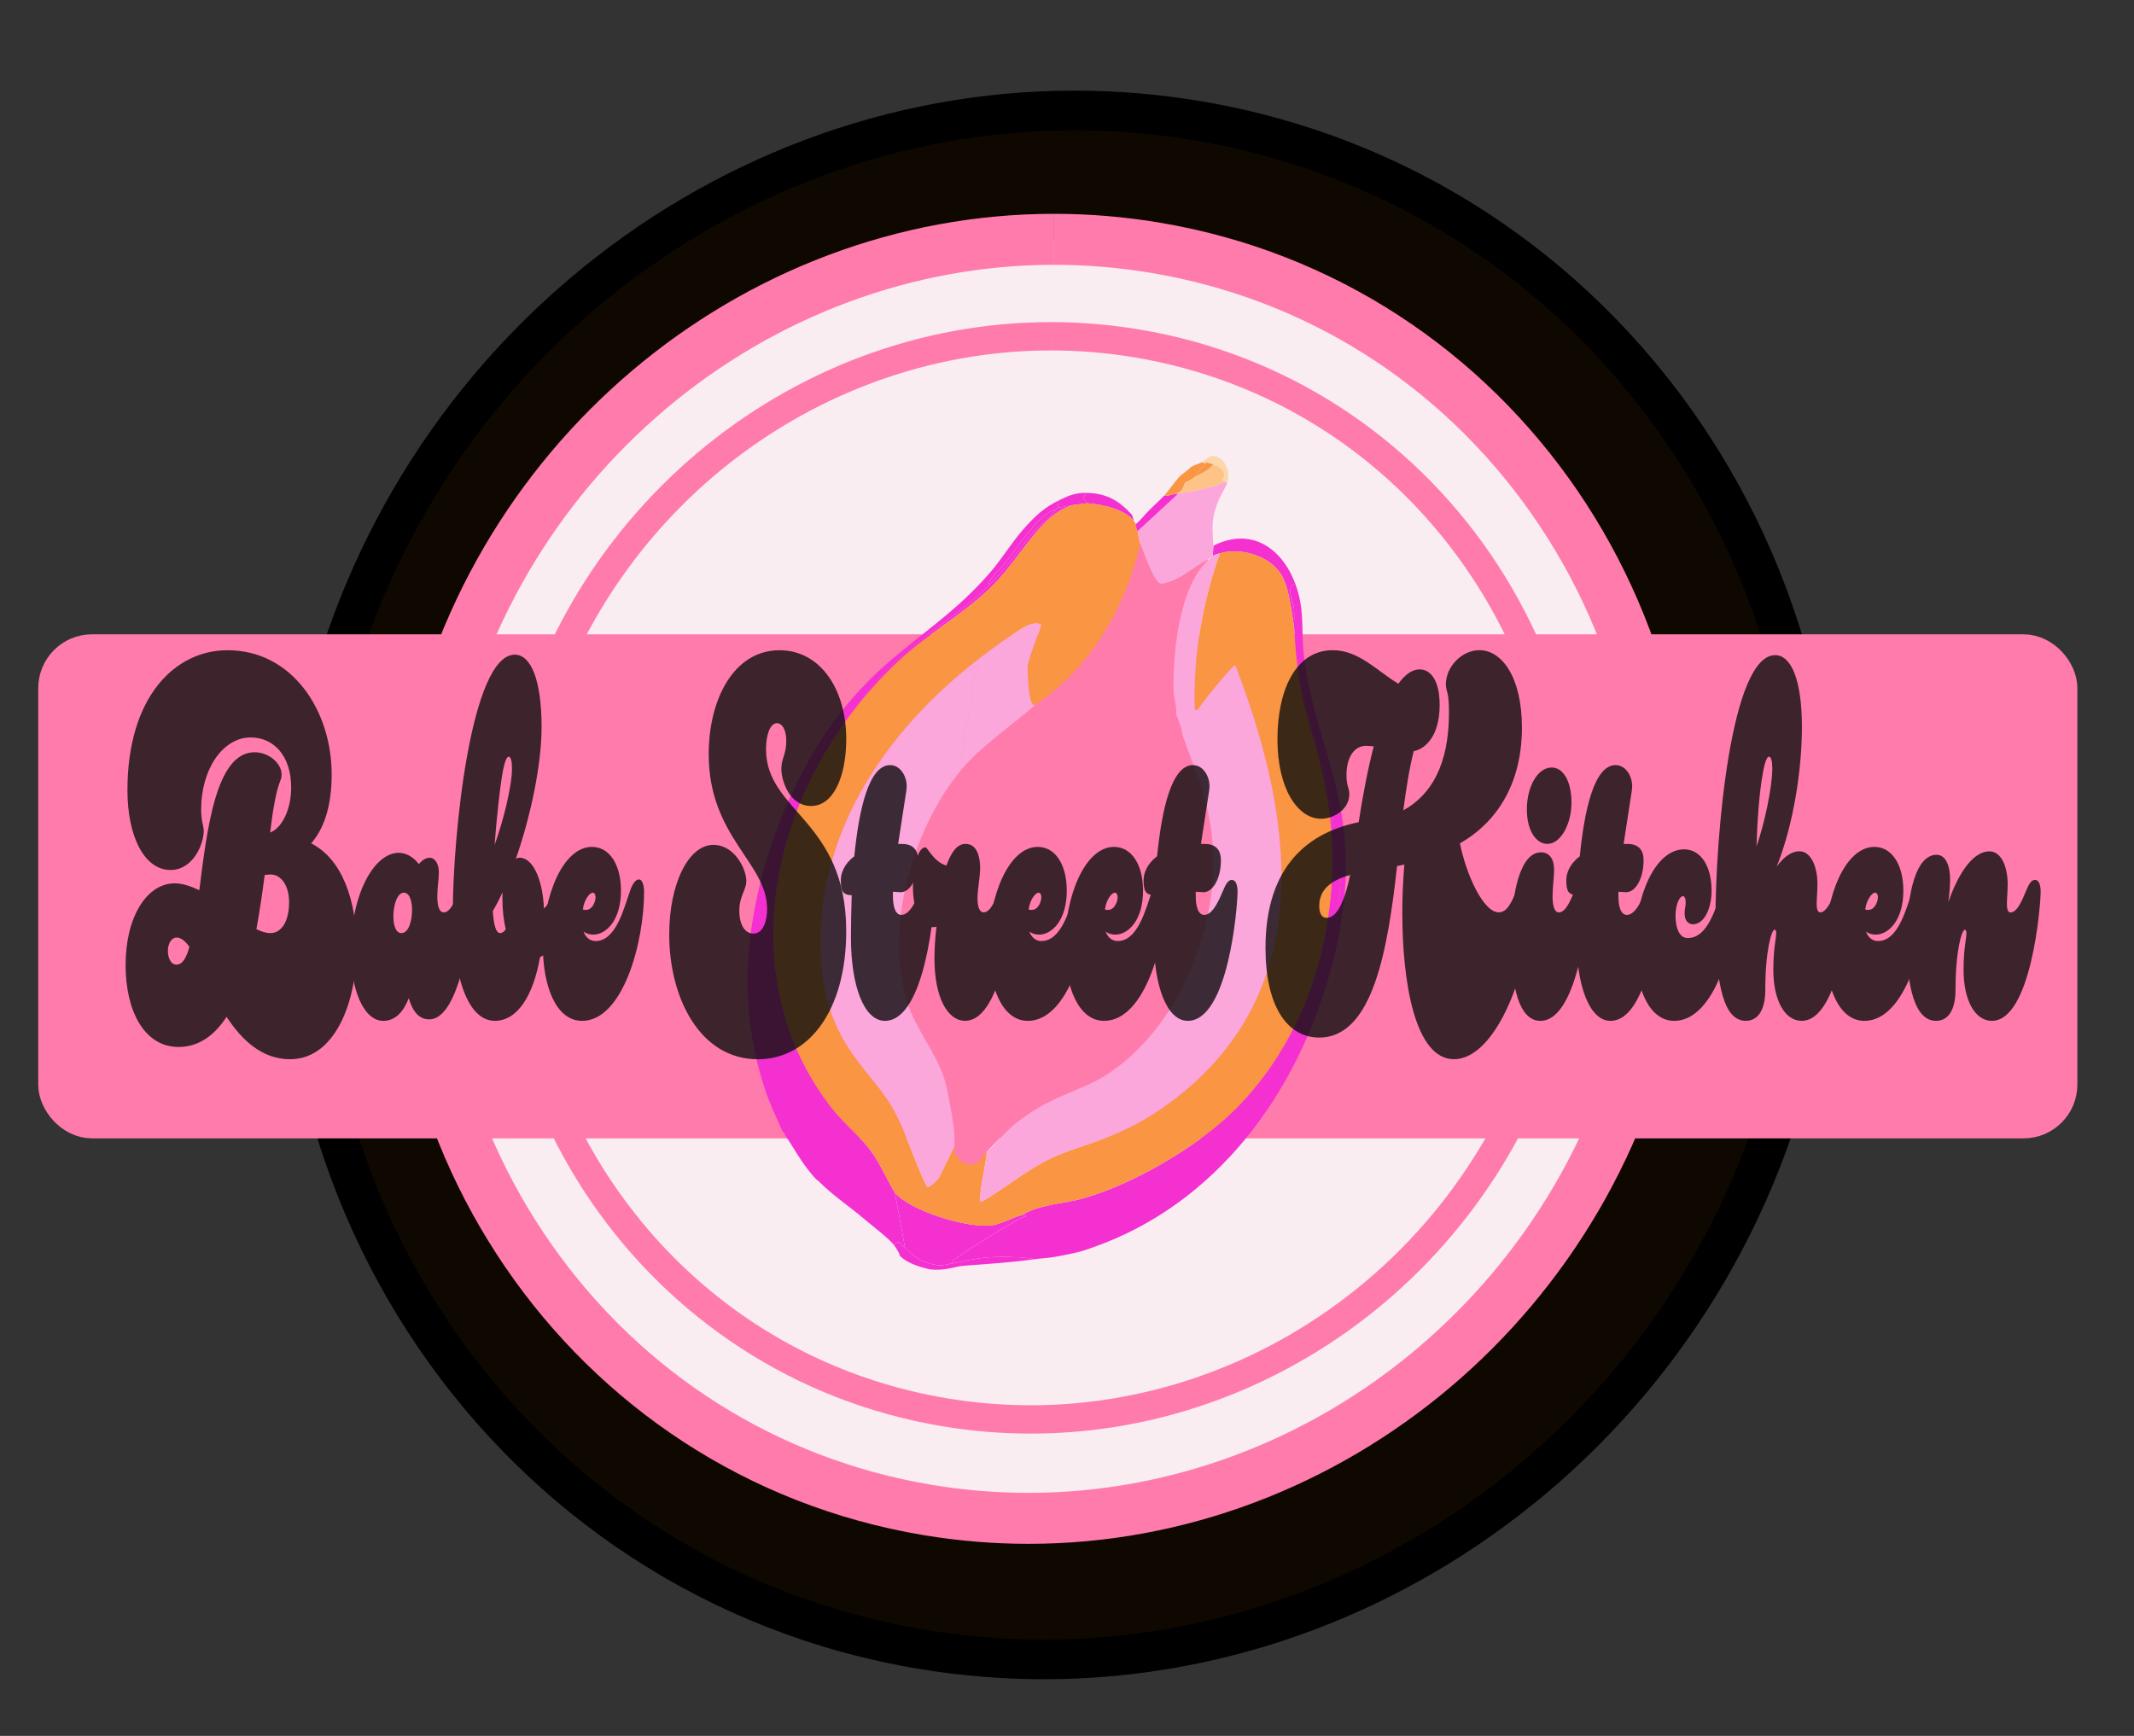 <?xml version="1.0" encoding="UTF-8"?>
<svg xmlns="http://www.w3.org/2000/svg" id="Layer_1" data-name="Layer 1" viewBox="0 0 753.5 613">
  <rect x="0" y="0" width="753.5" height="613" fill="#333333" stroke="none"/>
  <defs>
    <style>
      .cls-1 {
        fill: #f431d0;
      }

      .cls-1, .cls-2, .cls-3, .cls-4, .cls-5, .cls-6, .cls-7, .cls-8, .cls-9, .cls-10 {
        stroke-width: 0px;
      }

      .cls-2, .cls-11 {
        fill: #ff7bac;
      }

      .cls-11 {
        stroke: #ff7bac;
        stroke-miterlimit: 10;
        stroke-width: 14px;
      }

      .cls-3 {
        fill: #fec487;
      }

      .cls-4 {
        fill: #f9edf2;
      }

      .cls-5 {
        fill: #000;
      }

      .cls-6 {
        fill: #f99543;
      }

      .cls-12 {
        opacity: .8;
      }

      .cls-7 {
        fill: #fca7db;
      }

      .cls-8 {
        fill: #fbd7ab;
      }

      .cls-9 {
        fill: #0f0801;
      }

      .cls-10 {
        fill: #0c0c0c;
      }
    </style>
  </defs>
  <g>
    <path class="cls-9" d="M368.61,586c-14.42,0-28.98-1.21-43.27-3.6-68.84-11.51-129.04-49.51-169.52-107-20.45-29.05-34.8-61.47-42.65-96.38-8.13-36.16-8.86-73.31-2.18-110.42,11.6-64.48,45.35-123.14,95.02-165.16,49.1-41.55,110.67-64.43,173.37-64.43,14.42,0,28.98,1.21,43.27,3.6,68.84,11.52,129.04,49.52,169.52,107,20.45,29.05,34.8,61.47,42.65,96.38,8.13,36.16,8.86,73.31,2.18,110.42-11.6,64.48-45.35,123.14-95.02,165.16-49.1,41.55-110.67,64.43-173.37,64.43Z"></path>
    <path class="cls-5" d="M379.4,32v14c14.02,0,28.19,1.18,42.1,3.51,66.98,11.2,125.56,48.18,164.95,104.13,19.92,28.29,33.9,59.88,41.54,93.89,7.92,35.24,8.63,71.46,2.12,107.65-5.76,32.02-16.93,62.38-33.19,90.24-15.71,26.9-35.71,50.73-59.46,70.82-47.84,40.48-107.8,62.77-168.85,62.77-14.03,0-28.2-1.18-42.12-3.51-66.98-11.2-125.56-48.18-164.95-104.13-19.92-28.29-33.9-59.88-41.54-93.89-7.92-35.24-8.63-71.46-2.12-107.65,5.76-32.02,16.93-62.38,33.19-90.23,15.71-26.9,35.71-50.73,59.46-70.82,47.84-40.48,107.8-62.77,168.85-62.77l.02-14M379.39,32c-132.09,0-250.52,97.77-275.28,235.35-27.51,152.87,71.02,297.01,220.08,321.95,14.91,2.49,29.75,3.7,44.43,3.7,132.09,0,250.52-97.77,275.28-235.35,27.51-152.87-71.02-297.01-220.08-321.95-14.91-2.49-29.75-3.7-44.43-3.7h0Z"></path>
  </g>
  <g>
    <path class="cls-4" d="M363.18,536.19c-11.9,0-23.91-1-35.71-2.98-56.8-9.5-106.47-40.86-139.87-88.29-34.79-49.41-47.93-110.06-37.01-170.77,9.59-53.27,37.46-101.72,78.49-136.44,40.54-34.3,91.37-53.2,143.12-53.2,11.9,0,23.91,1,35.71,2.97,56.8,9.5,106.47,40.86,139.87,88.29,34.79,49.41,47.93,110.06,37.01,170.77-9.59,53.27-37.46,101.72-78.49,136.44-40.54,34.3-91.37,53.2-143.12,53.2Z"></path>
    <path class="cls-2" d="M372.21,75.51v18c11.39,0,22.9.96,34.21,2.85,54.41,9.1,101.99,39.15,134,84.6,16.2,23.01,27.57,48.7,33.78,76.37,6.45,28.68,7.03,58.17,1.72,87.63-4.69,26.08-13.79,50.81-27.03,73.49-12.79,21.91-29.08,41.31-48.41,57.67-38.92,32.93-87.68,51.07-137.3,51.07-11.4,0-22.92-.96-34.23-2.85-54.41-9.1-101.99-39.15-134-84.6-16.2-23.01-27.57-48.7-33.78-76.37-6.45-28.68-7.03-58.17-1.72-87.63,4.69-26.08,13.79-50.81,27.03-73.49,12.79-21.9,29.08-41.31,48.41-57.67,38.92-32.93,87.68-51.07,137.3-51.07v-18M372.2,75.51c-110.59,0-209.74,81.86-230.47,197.04-23.03,127.99,59.46,248.66,184.25,269.54,12.48,2.09,24.9,3.1,37.2,3.1,110.59,0,209.74-81.86,230.47-197.04,23.03-127.99-59.46-248.66-184.25-269.54-12.48-2.09-24.9-3.1-37.2-3.1h0Z"></path>
  </g>
  <rect class="cls-11" x="20.5" y="231" width="706" height="164" rx="12" ry="12"></rect>
  <path class="cls-2" d="M371.04,113.75v10h0c9.87,0,19.85.83,29.66,2.47,47.14,7.89,88.33,33.87,116,73.16,13.91,19.76,23.67,41.8,29.01,65.52,5.53,24.57,6.04,49.82,1.5,75.04-7.9,43.91-30.94,83.86-64.87,112.47-33.52,28.27-75.56,43.84-118.37,43.84-9.89,0-19.87-.83-29.68-2.47-47.14-7.89-88.33-33.87-116-73.16-13.91-19.76-23.67-41.8-29.01-65.52-5.53-24.57-6.04-49.82-1.5-75.04,7.9-43.91,30.94-83.85,64.87-112.47,33.52-28.27,75.56-43.84,118.37-43.84l.02-10M371.03,113.75c-92.71,0-175.77,68.34-193.08,164.54-19.25,106.95,50.01,207.84,154.7,225.36,10.52,1.76,20.97,2.61,31.33,2.61,92.71,0,175.77-68.34,193.08-164.54,19.25-106.95-50.01-207.84-154.7-225.36-10.52-1.76-20.97-2.61-31.33-2.61h0Z"></path>
  <g>
    <path class="cls-2" d="M427.67,193.99s-2.15,6.5-4.52,15.01c-4.44,15.91-9.68,38.85-3.2,39.57,9.94,1.11-39.09-4.95-39.09-4.95,0,0,5.66-32.23,6.8-46.22l-2.91-15.07,21.34,11.52,20.38-9.07"></path>
    <g>
      <path class="cls-1" d="M378.85,178.36c-11.59,3.27-17.83,17.96-28.49,28.58-9.73,9.7-22.92,16.92-33.23,26.64-46.84,44.17-59.25,112.77-22.91,158.36,4,5.01,9.22,9.1,13.09,14.2,3.57,4.71,7.37,13.39,8.66,14.97q1.8,9.81,3.6,19.62c-2.23-1.75-1.87-3.05-3.95-1.11-1.86-2.38-7.61-6.7-10.24-8.95-5.36-4.59-11.23-8.42-16.24-13.47-.55-.56-.82-.61-.86-.65-5.31-5.56-8.5-12.26-11.13-15.67-.05-.07.17-.52-.93-1.47-1.56-3.73-3.34-7.25-4.8-11.06-3.98-10.38-6.64-23.21-7.3-34.81-1.65-29.05,7.82-62.34,23.48-88.44,2.15-.96.33.31,1.02.69.76.42,3.67-7.05,11.8-16.09.19-.21.47.98,1.22.14,4.13-4.61,7.56-9.71,14.36-16.18,10.55-10.02,23.09-16.9,33.43-27.2,8.14-8.11,9.69-11.8,15.08-18.2,2.2-2.61,6.87-6.11,8.36-8.36.23-.34.46-.35.59-.64,1.84-.16,3.52-.67,5.38-.91Z"></path>
      <path class="cls-1" d="M373.46,179.28c-.13.3-.36.3-.59.64-5.71,1.03-13.59,13.4-17.77,18.66-1.94,2.44-7.23,7.11-5.67,7.91-10.33,10.3-22.87,17.17-33.43,27.2-6.81,6.47-10.24,11.57-14.36,16.18-.75.84-1.02-.35-1.22-.14-8.13,9.05-11.04,16.51-11.8,16.09-.7-.39,1.13-1.66-1.02-.69,20.56-34.27,41.92-39.43,62.46-63.51,4-4.7,7.24-10.17,11.35-14.8,4.08-4.6,7.24-7.59,12.62-10.2-.43.62-.49,2.47-.58,2.67Z"></path>
      <path class="cls-1" d="M399.7,181.81c.27.67.49,1.49.67,2.21-2.95-4.06-11.61-6.08-16.6-6.29-.33-1.44-2.3-1.21-.15-3.68,7.08.15,11.51,2.67,16.08,7.76Z"></path>
      <path class="cls-1" d="M383.62,174.05c-2.15,2.48-.17,2.24.15,3.68-.24-.01-4.06.52-4.93.64-1.86.25-3.54.75-5.38.91.08-.19.15-2.04.58-2.67,3.5-1.7,5.8-2.64,9.58-2.56Z"></path>
      <path class="cls-1" d="M470.03,341.93c-12.03,44.76-40.91,83.16-83.36,98.28-1.28.46-3.33,1.21-4.53,1.56-2.43.71-7.18,1.65-9.78,2.1-2.37.41-4.78.48-7.16.82-3.19-.85-11.8-.95-15.48-.72-6.39.4-9.71,1.62-13.62,2.23.15-.3.18-.74.32-.92.96-1.24,22.5-14.95,25.8-15.79.27-.59-1.11-.37-1.71-.28,6.89-4.08,14.55-3.97,21.82-5.99,17.36-4.84,41.03-18.38,54.53-32.18,29.78-30.45,38.6-75.76,30.95-113.83-4.76-23.69-9.27-25.41-10.97-56.27.53,3.48.42,8.02.92,11.79.22,1.67,1.81,9.48,2.26,10.55.02.06.88-.43,1.09.51.32,1.45-.98,1.64-.98,1.75.14,2.87,5.88,21.18,7.15,26.48.01.05.72-.65.89.05.1.41-.81.6-.72,1.01.6,2.61,2.25,8.69,2.49,10.41.87,6.17-.48,19.97,3.73,19.25.39.97-1.22,19.68-1.65,22.18-1.26,7.34-7.47,25.03-2,17.03Z"></path>
      <path class="cls-1" d="M457.35,206.11c3.47,9.28,1.99,15.92,3.04,25.32,3.99,35.7,24.18,56.42,9.64,110.49-5.47,8,.75-9.69,2-17.03.43-2.5,2.04-21.22,1.65-22.18-4.21.72-2.86-13.08-3.73-19.25-.24-1.71-1.89-7.8-2.49-10.41-.09-.41.82-.6.72-1.01-.17-.69-.88,0-.89-.05-1.27-5.3-7.01-23.61-7.15-26.48,0-.11,1.3-.29.98-1.75-.21-.93-1.06-.45-1.09-.51-.45-1.07-2.04-8.88-2.26-10.55-.5-3.77-.4-8.3-.92-11.79-.02-.31.28-2.96.03-6.26-.19-2.44-3.25-7.35.48-8.56Z"></path>
      <path class="cls-1" d="M457.35,206.11c-3.73,1.21-.66,6.12-.48,8.56.25,3.3-.05,5.95-.03,6.26-.81-5.35-1.85-14.05-4.61-18.28-4.13-6.33-13.9-9.41-21.5-7.26-.77.22-1.8.44-2.49.92-.02-1.16.21-2.45.18-3.59,13.41-6.79,24.25.88,28.93,13.4Z"></path>
      <path class="cls-1" d="M336.1,446.2c-2.68.42-4.34,1.55-10.36-.89-2.47-1-4.15-2.98-6.17-4.57q-1.8-9.81-3.6-19.62c5.32,6.5,25.63,12.65,34.08,11.61,3.72-.46,8.33-3.21,10.46-3.53.6-.09,1.98-.32,1.71.28-3.3.84-24.84,14.56-25.8,15.79-.14.18-.17.62-.32.92Z"></path>
      <path class="cls-6" d="M400.37,184.02c.22.31.56.68.73,1.01.06.11-.5-.21.54,2.58.29.78.61,3.31,1.01,4.33-5.3,22.54-17.29,43.47-36.48,56.47-3.2,4.07-3.41-12.43-3.3-13.26.52-3.65,5.08-14.18,4.61-14.68-3.45-1.16-6.91,1.77-10.2,3.8-4.32,2.67-12.99,9.3-17.14,12.77-29.09,24.34-50.21,56.74-50.45,95.2-.21,34.56,16.23,43.68,24.95,58.18,5.25,8.73,7.99,19.55,12.72,28.65,1.01.42,3.7-2.56,4.28-3.45.33-.5,5.07-10.29,5.26-10.85,4.11,5.04,2.65,2.47,5.82-5.24,4.01.98-4.49,8.13-.29,11.65.9-.34,1.47-1.29,2.26-1.79.99-.63,3.05-1.94,3.8-2.57-.05,2.42-3.5,17.25-2.03,17.63,8.44-4.83,16.26-11.54,25.01-15.61,11.36-5.28,23.96-6.39,41.78-19.59,54.71-40.51,41.85-105.13,22.93-154.31-.86-.3-12.17,13.61-13.35,15.86l-.99-.28c-.58-18.32,2.47-37.19,8.88-55.13,7.6-2.15,17.37.94,21.5,7.26,2.76,4.23,3.8,12.93,4.61,18.28,1.71,30.86,6.21,32.58,10.97,56.27,7.65,38.08-1.17,83.39-30.95,113.83-13.49,13.79-37.17,27.34-54.53,32.18-7.26,2.03-14.92,1.92-21.82,5.99-2.13.31-6.74,3.07-10.46,3.53-8.45,1.04-28.76-5.11-34.08-11.61-1.29-1.58-5.09-10.27-8.66-14.97-3.87-5.1-9.1-9.19-13.09-14.2-36.34-45.59-23.94-114.19,22.91-158.36,10.31-9.72,23.5-16.94,33.23-26.64,10.66-10.63,16.9-25.31,28.49-28.58.86-.11,4.68-.65,4.93-.64,4.99.21,13.64,2.23,16.6,6.29Z"></path>
      <path class="cls-1" d="M349.72,443.97c-6.39.4-9.71,1.62-13.62,2.23-2.68.42-4.34,1.55-10.36-.89-2.47-1-4.15-2.98-6.17-4.57-2.23-1.75-1.87-3.05-3.95-1.11.43.55,1.87,2.69,2.06,3.67.07.11.14.23.2.35,2.57,2.4,6.56,3.72,10.29,4.56,5.43.74,8.54-.94,12.17-1.22,8.28-.64,16.56-1.14,24.86-2.31-3.19-.85-11.8-.95-15.48-.72Z"></path>
      <path class="cls-1" d="M372.88,179.92c-1.5,2.26-6.17,5.75-8.36,8.36-5.39,6.4-6.94,10.09-15.08,18.2-1.56-.8,3.73-5.47,5.67-7.91,4.18-5.26,12.06-17.63,17.77-18.66Z"></path>
      <path class="cls-7" d="M348.49,406.82c2.16-1.85,5.99-6.59,8.49-8.73,12.86-11.01,23.74-12.33,32.92-18.04,25.7-15.97,40-51.27,38.41-79.99-.93-16.78-5.69-26-10.75-40.43-.04-.12-.08-1.18-.54-2.58-.55-1.68-1.04-3.45-1.87-4.97.05-.11.09-.25.13-.37.37-1.19-.86-5.9-.9-7.73-.29-12.98,1.85-38.19,13.27-47.02.03-.03-.06-.19.59-.64.69-.48,1.72-.7,2.49-.92-6.41,17.95-9.46,36.81-8.88,55.13l.99.28c1.17-2.25,12.49-16.16,13.35-15.86,18.91,49.18,31.78,113.8-22.93,154.31-17.83,13.2-30.43,14.31-41.78,19.59-8.76,4.07-16.58,10.78-25.01,15.61-1.47-.38,1.99-15.2,2.03-17.63Z"></path>
      <g>
        <path class="cls-7" d="M433.28,170.63c-.04.12-.09.25-.13.37-.53,1.49-3.25,5.11-4.54,10.86-.85,3.81-.3,7.19-.2,10.86.03,1.14-.2,2.43-.18,3.59-.65.45-.55.62-.59.64-5.94,2.78-11.24,8.53-17.69,9.18l-.33-.09c-2.22-.76-5.85-11.21-6.98-14.1-.4-1.01-.72-3.55-1.01-4.33q7.22-6.66,14.45-13.33c5.59-.98,11.25-1.77,16.67-4.21.19.19.29.43.53.55Z"></path>
        <path class="cls-1" d="M401.64,187.61c-1.04-2.79-.48-2.47-.54-2.58,1.48-1.21,2.67-2.75,3.98-4.14,1.95-2.06,4.17-3.94,6.08-5.97,1.22.41,2.6-.35,3.81-.55.06,0,.41.03,1.12-.09q-7.22,6.66-14.45,13.33Z"></path>
        <g>
          <path class="cls-6" d="M421.25,168.86c-2.15,1.54-2.57,1.36-2.69,1.47-.53.49-.68,3.59-3.59,4.04-1.21.2-2.59.96-3.81.55,1.19-1.27,3.25-4.31,5.15-6.44.98-1.09,3.33-2.46,4.12-3.49,1.25-.8,2.84-1.18,3.87-1.74.99.5,1.53.06,1.77.1q-2.42,2.76-4.83,5.52Z"></path>
          <path class="cls-8" d="M433.28,170.63c-.24-.12-.34-.36-.53-.55-.82-.81-1.49.41-1.38-.19.13-.69,3.22-3.61-2.99-5.9-.66-.24-1.61-.54-2.3-.65-.24-.04-.78.41-1.77-.1.7-.38,2.93-2.22,3.5-2.25,3.83-.21,7.12,4.71,5.48,9.63Z"></path>
          <path class="cls-3" d="M432.75,170.08c-5.42,2.44-11.08,3.22-16.67,4.21-.71.12-1.06.08-1.12.09,2.91-.46,3.06-3.55,3.59-4.04.12-.11.53.07,2.69-1.47,2.31-1.66,5.25-2.32,7.14-4.87,6.21,2.28,3.12,5.21,2.99,5.9-.11.59.56-.62,1.38.19Z"></path>
          <path class="cls-6" d="M428.38,163.99c-1.88,2.55-4.83,3.21-7.14,4.87q2.42-2.76,4.83-5.52c.69.11,1.64.4,2.3.65Z"></path>
        </g>
      </g>
      <g>
        <path class="cls-7" d="M339.56,271.65c-18.35,21.97-27.75,58.92-18.64,83.93,3.34,9.17,9.7,16.41,12.64,25.8,1.15,3.68,4.34,20.42,3.36,23.39-.19.57-4.93,10.35-5.26,10.85-.58.88-3.27,3.86-4.28,3.45-4.73-9.1-7.47-19.92-12.72-28.65-8.72-14.5-25.16-23.62-24.95-58.18.24-38.46,21.36-70.87,50.45-95.2,1.14.76,5.29-2.85,5.58-1.46-3.05,3.83-2.37,10.05-3.33,15.65-.25,1.49-1.68,7.17-2.32,8.65.66,6.56-2.21,10.92-.52,11.78Z"></path>
        <path class="cls-7" d="M366.17,248.4c-7.88,7-19.92,15.23-26.61,23.25-1.68-.86,1.18-5.22.52-11.78.64-1.48,2.06-7.16,2.32-8.65.95-5.6.27-11.82,3.33-15.65-.29-1.38-4.43,2.22-5.58,1.46,4.15-3.47,12.82-10.09,17.14-12.77,3.29-2.04,6.75-4.96,10.2-3.8.46.5-4.1,11.03-4.61,14.68-.12.83.09,17.33,3.3,13.26Z"></path>
      </g>
    </g>
    <path class="cls-2" d="M345.88,410.23c-1.62.66-2.73,1.87-5.94.27-1.32-.66-2.05-2.28-3.03-3.52q.18-8.75.35-17.5c2.29,5.37,13.38,8.85,18.45,7.02,2.23-.81,5.27-3.8,6.55-4.31.36-.14,1.2-.49.96.08-2.03,1.11-16.33,15.86-17.05,17.09-.1.18-.18.58-.3.87Z"></path>
  </g>
  <g class="cls-12">
    <path class="cls-10" d="M79.99,359.1c-4.21,6.44-9.71,10.62-16.95,10.62-12.19,0-18.69-12.88-18.69-28.89,0-17.23,7.6-28.89,17.32-28.89,2.84,0,5.77,1.04,8.7,2.44,2.75-21.58,5.86-48.73,19.52-48.73,4.95,0,9.53,3.83,9.53,7.83,0,2.61-1.1,1.91-2.66,10.96-.55,2.78-.92,6.09-1.37,9.57,4.4-1.74,7.42-8.53,7.42-15.84,0-11.83-6.6-17.75-14.29-17.75-9.9,0-17.5,11.31-17.5,25.41,0,4.18.92,5.92.92,7.48,0,5.05-3.94,13.92-11.73,13.92-9.16,0-15.21-11.66-15.21-28.19,0-32.72,16.58-49.42,35.37-49.42,22.72,0,36.74,21.23,36.74,43.85,0,11.49-2.84,19.32-7.24,24.36,11,5.57,16.04,20.19,16.04,36.89,0,19.49-7.79,39.33-23.46,39.33-9.9,0-16.95-6.61-22.45-14.97ZM66.89,334.39c-1.47-2.09-3.02-3.31-4.49-3.31-1.92,0-3.12,2.26-3.12,4.7,0,2.26.92,4.87,3.02,4.87s3.48-2.26,4.58-6.27ZM93.46,308.98c-.82,6.26-1.74,12.7-2.93,19.14,1.74.87,3.39,1.39,4.95,1.39,3.94,0,6.6-4.18,6.6-10.96,0-5.74-2.75-9.75-6.6-9.75-.64,0-1.37.17-2.02.17Z"></path>
    <path class="cls-10" d="M156.68,322.21c2.11,0,3.85-3.48,5.5-7.66.82-2.09,1.74-3.83,3.12-3.83s2.02,1.74,2.02,4.18c0,5.22-3.67,45.07-15.76,45.07-3.39,0-5.77-2.44-7.24-7.48-2.2,5.74-5.41,8.01-8.98,8.01-7.33,0-11.45-12.01-11.45-24.19,0-21.23,8.52-35.15,16.86-35.15,2.75,0,5.31,1.57,7.15,4,1.1-1.39,2.57-2.26,3.76-2.26,1.92,0,3.3,2.09,3.3,5.22,0,2.26-.55,5.22-.55,8.35,0,3.65.73,5.74,2.29,5.74ZM145.5,321.16c0-1.57-.37-5.92-2.93-5.92-2.29,0-3.67,4.35-3.67,8.35,0,3.13.82,5.92,2.84,5.92,2.47,0,3.76-4,3.76-8.35Z"></path>
    <path class="cls-10" d="M182.15,303.24c.46-.17.82-.35,1.28-.35,5.31,0,8.34,9.22,8.61,17.92,3.39-2.61,3.48-10.27,6.51-10.27.92,0,1.74,1.74,1.74,4.35,0,10.96-3.94,20.36-9.62,23.15-2.38,13.57-7.97,22.45-15.94,22.45-9.16,0-14.84-14.27-14.84-38.63,0-26.45,6.32-90.67,21.9-90.67,5.59,0,9.44,8.7,9.44,25.58,0,13.23-3.85,31.5-9.07,46.46ZM174,321.68c.37,5.57,1.28,7.83,2.57,7.83.82,0,1.47-.52,2.02-1.39-.82-3.31-1.19-7.13-1.19-10.79,0-.7,0-1.57.09-2.26-1.19,2.44-2.29,4.7-3.48,6.61ZM174.64,298.36c2.84-7.66,6.14-20.54,6.14-26.97,0-2.44-.37-4.18-1.19-4.18-.64,0-1.47,1.74-2.2,6.09-.92,5.22-2.02,15.49-2.75,25.06Z"></path>
    <path class="cls-10" d="M222.47,314.55c.92-2.61,2.02-4,3.21-4,.92,0,1.74,1.74,1.74,4.35,0,18.1-7.51,45.6-21.9,45.6-9.16,0-13.84-12.18-13.84-26.45,0-17.75,7.15-34.98,17.32-34.98,6.23,0,10.26,6.27,10.26,15.49,0,10.27-5.13,15.49-9.8,15.49-1.19,0-2.38-.35-3.39-1.04.82,2.26,2.47,3.31,4.21,3.31,7.15,0,9.9-11.14,12.19-17.75ZM205.79,321.16c.37.17.73.17,1.1.17,2.2,0,3.39-2.78,3.39-4.52,0-.87-.37-1.57-1.01-1.57-.92,0-2.93,2.09-3.48,5.92Z"></path>
    <path class="cls-10" d="M267.55,374.06c-20.34,0-31.25-21.58-31.25-44.03,0-18.1,6.87-31.67,15.58-31.67,7.51,0,11.64,8.53,11.64,12.7,0,3.31-2.47,5.22-2.47,10.62,0,5.05,2.11,8.01,4.95,8.01,3.67,0,4.86-4.87,4.86-8.7,0-16.36-20.62-25.41-20.62-54.64,0-19.32,8.8-36.72,25.01-36.72,14.48,0,23.55,13.92,23.55,31.32,0,13.23-4.49,23.67-12.37,23.67s-10.54-9.22-10.54-13.05,1.74-5.05,1.74-9.92c0-4-1.47-6.26-3.3-6.26-2.38,0-3.85,4-3.85,9.22,0,22.1,28.31,25.06,28.31,64.22,0,28.37-13.47,45.25-31.25,45.25Z"></path>
    <path class="cls-10" d="M318.31,323.08c3.12,0,5.41-5.74,6.6-8.53.92-2.09,1.74-3.83,3.12-3.83s2.02,1.74,2.02,4.18c0,5.22-3.21,45.6-17.59,45.6-7.33,0-12-12.18-12-29.41,0-4.18.09-9.4.27-14.97-3.39,0-3.85-1.91-3.85-5.39,0-2.44,1.28-5.74,4.76-8.35,1.65-16.53,5.13-32.19,12.65-32.19,3.57,0,5.86,3.83,5.86,7.48,0,.87-.27,2.61-.64,4.87l-2.38,15.49h1.37c4.31,0,5.68,2.61,5.68,5.74,0,6.61-2.93,11.31-6.14,11.31-.82,0-1.74-.17-2.75-.17v1.57c0,3.65.82,6.61,3.02,6.61Z"></path>
    <path class="cls-10" d="M330.67,327.25c-.64.17-1.28.17-1.92.17-3.48,0-6.41-5.74-6.41-14.44,0-6.96,1.83-13.75,4.4-13.75.82,0,2.84,5.05,7.42,6.44,1.56-4.18,3.48-7.66,6.78-7.66,4.31,0,5.13,5.22,5.13,8.35,0,3.83-.92,7.48-.92,10.96,0,2.78.64,4.87,2.2,4.87,2.47,0,4.31-4.87,5.5-7.66.92-2.09,1.74-3.83,3.12-3.83s2.02,1.74,2.02,4.18c0,5.22-3.39,45.6-17.23,45.6-6.23,0-10.81-8.35-10.81-21.93,0-3.65.27-7.83.73-11.31Z"></path>
    <path class="cls-10" d="M379.88,314.55c.92-2.61,2.02-4,3.21-4,.92,0,1.74,1.74,1.74,4.35,0,18.1-7.51,45.6-21.9,45.6-9.16,0-13.84-12.18-13.84-26.45,0-17.75,7.15-34.98,17.32-34.98,6.23,0,10.26,6.27,10.26,15.49,0,10.27-5.13,15.49-9.8,15.49-1.19,0-2.38-.35-3.39-1.04.82,2.26,2.47,3.31,4.21,3.31,7.15,0,9.9-11.14,12.19-17.75ZM363.2,321.16c.37.17.73.17,1.1.17,2.2,0,3.39-2.78,3.39-4.52,0-.87-.37-1.57-1.01-1.57-.92,0-2.93,2.09-3.48,5.92Z"></path>
    <path class="cls-10" d="M406.81,314.55c.92-2.61,2.02-4,3.21-4,.92,0,1.74,1.74,1.74,4.35,0,18.1-7.51,45.6-21.9,45.6-9.16,0-13.84-12.18-13.84-26.45,0-17.75,7.15-34.98,17.32-34.98,6.23,0,10.26,6.27,10.26,15.49,0,10.27-5.13,15.49-9.8,15.49-1.19,0-2.38-.35-3.39-1.04.82,2.26,2.47,3.31,4.21,3.31,7.15,0,9.9-11.14,12.19-17.75ZM390.14,321.16c.37.17.73.17,1.1.17,2.2,0,3.39-2.78,3.39-4.52,0-.87-.37-1.57-1.01-1.57-.92,0-2.93,2.09-3.48,5.92Z"></path>
    <path class="cls-10" d="M425.23,323.08c3.12,0,5.41-5.74,6.6-8.53.92-2.09,1.74-3.83,3.12-3.83s2.02,1.74,2.02,4.18c0,5.22-3.21,45.6-17.59,45.6-7.33,0-12-12.18-12-29.41,0-4.18.09-9.4.27-14.97-3.39,0-3.85-1.91-3.85-5.39,0-2.44,1.28-5.74,4.76-8.35,1.65-16.53,5.13-32.19,12.65-32.19,3.57,0,5.86,3.83,5.86,7.48,0,.87-.27,2.61-.64,4.87l-2.38,15.49h1.37c4.31,0,5.68,2.61,5.68,5.74,0,6.61-2.93,11.31-6.14,11.31-.82,0-1.74-.17-2.75-.17v1.57c0,3.65.82,6.61,3.02,6.61Z"></path>
    <path class="cls-10" d="M495.14,322.55c0-5.92.27-12.01.73-17.23l-2.57.52c-3.21,28.71-8.34,60.56-27.49,60.56-11.45,0-18.97-11.31-18.97-31.67,0-29.58,15.85-40.9,32.9-44.38,1.37-8.88,3.12-18.27,5.31-26.8-.73,0-1.92-.17-2.75-.17-3.76,0-6.87,3.48-6.87,10.44,0,3.83,1.01,4.35,1.01,6.61,0,5.22-5.22,8.7-9.99,8.7-8.25,0-15.39-10.62-15.39-28.02s6.41-31.5,19.52-31.5c9.44,0,16.22,7.83,23.18,11.83,2.29-3.13,4.76-5.05,7.51-5.05,3.94,0,7.06,4,7.06,12.53,0,10.79-4.86,15.49-9.16,16.36-1.56,6.09-2.66,13.23-3.67,20.88,9.8-5.39,16.13-16.01,16.13-34.63,0-7.83-1.1-7.14-1.1-9.92,0-6.09,5.59-12.01,11.82-12.01,7.97,0,15.03,9.57,15.03,27.32,0,20.71-9.62,33.94-21.9,40.9,2.29,11.14,8.25,24.36,13.74,24.36,2.93,0,4.49-3.48,6.23-7.66,1.1-2.61,1.92-3.83,3.12-3.83,1.56,0,2.02,1.91,2.02,6.79,0,24.89-12.28,56.56-27.21,56.56-13.84,0-18.23-27.5-18.23-51.51ZM476.72,308.98c-6.69,1.91-10.9,5.05-10.9,10.96,0,1.74.37,4.18,2.66,4.18,4.03,0,6.69-7.48,8.25-15.14Z"></path>
    <path class="cls-10" d="M550.48,322.21c2.47,0,4.31-4.87,5.5-7.66.92-2.09,1.74-3.83,3.12-3.83s2.02,1.74,2.02,4.18c0,5.22-3.39,45.6-17.23,45.6-7.51,0-10.35-12.01-10.35-28.19,0-17.75,3.48-31.32,10.54-31.32,3.21,0,4.67,2.61,4.67,6.27,0,2.26-.55,6.09-.55,9.22,0,3.65.73,5.74,2.29,5.74ZM554.88,283.57c0,6.96-3.57,14.44-8.52,14.44-3.85,0-7.24-4.52-7.24-12.18s3.57-14.79,8.8-14.79c3.76,0,6.96,4.35,6.96,12.53Z"></path>
    <path class="cls-10" d="M574.48,323.08c3.12,0,5.41-5.74,6.6-8.53.92-2.09,1.74-3.83,3.12-3.83s2.02,1.74,2.02,4.18c0,5.22-3.21,45.6-17.59,45.6-7.33,0-12-12.18-12-29.41,0-4.18.09-9.4.27-14.97-3.39,0-3.85-1.91-3.85-5.39,0-2.44,1.28-5.74,4.76-8.35,1.65-16.53,5.13-32.19,12.64-32.19,3.57,0,5.86,3.83,5.86,7.48,0,.87-.28,2.61-.64,4.87l-2.38,15.49h1.37c4.31,0,5.68,2.61,5.68,5.74,0,6.61-2.93,11.31-6.14,11.31-.83,0-1.74-.17-2.75-.17v1.57c0,3.65.82,6.61,3.02,6.61Z"></path>
    <path class="cls-10" d="M608.11,314.55c1.01-2.44,2.02-4,3.21-4,.92,0,1.74,1.74,1.74,4.35,0,18.1-7.51,45.6-21.9,45.6-9.16,0-13.84-12.18-13.84-26.45,0-17.75,7.15-34.11,17.32-34.11,6.23,0,9.71,6.44,9.71,14.62,0,6.44-2.75,11.83-6.5,11.83-1.74,0-3.02-1.22-3.02-3.83,0-1.74.37-2.44.37-3.65,0-2.09-.55-2.44-1.01-2.44-1.01,0-2.57,2.61-2.57,6.96s1.38,7.83,4.31,7.83c7.15,0,9.71-10.62,12.19-16.71Z"></path>
    <path class="cls-10" d="M627.35,306.02c2.38-3.31,5.13-5.4,7.97-5.4,4.03,0,6.41,5.22,6.41,11.66,0,2.44-.28,5.05-.28,6.79,0,2.26.46,3.13,1.28,3.13,2.29,0,4.31-4.87,5.5-7.66.92-2.09,1.74-3.83,3.12-3.83s2.02,1.74,2.02,4.18c0,5.22-3.39,45.6-17.23,45.6-6.05,0-9.99-7.48-9.99-17.92,0-7.83,1.01-10.96,1.01-13.05,0-.87-.27-1.22-.55-1.22-1.1,0-3.3,7.48-3.3,21.23,0,6.79-2.38,10.96-6.87,10.96-7.51,0-10.72-11.66-10.72-35.68,0-29.93,5.5-93.45,21.08-93.45,5.59,0,9.44,8.53,9.44,25.41,0,14.44-2.75,33.76-8.89,49.25ZM620.2,298.89c2.75-7.66,5.59-20.88,5.59-27.5,0-2.44-.37-4.18-1.19-4.18-.64,0-1.47,1.74-2.2,6.09-1.19,6.44-1.92,16.53-2.2,25.58Z"></path>
    <path class="cls-10" d="M675.27,314.55c.92-2.61,2.02-4,3.21-4,.92,0,1.74,1.74,1.74,4.35,0,18.1-7.51,45.6-21.9,45.6-9.16,0-13.84-12.18-13.84-26.45,0-17.75,7.15-34.98,17.32-34.98,6.23,0,10.26,6.27,10.26,15.49,0,10.27-5.13,15.49-9.8,15.49-1.19,0-2.38-.35-3.39-1.04.83,2.26,2.47,3.31,4.21,3.31,7.15,0,9.9-11.14,12.19-17.75ZM658.59,321.16c.37.17.73.17,1.1.17,2.2,0,3.39-2.78,3.39-4.52,0-.87-.37-1.57-1.01-1.57-.92,0-2.93,2.09-3.48,5.92Z"></path>
    <path class="cls-10" d="M715.4,314.55c.92-2.09,1.74-3.83,3.12-3.83s2.02,1.74,2.02,4.18c0,5.22-3.39,45.6-17.23,45.6-6.05,0-9.99-7.48-9.99-17.92,0-7.83,1.01-10.96,1.01-13.05,0-.87-.27-1.22-.55-1.22-1.1,0-3.3,7.48-3.3,21.23,0,6.79-2.38,10.96-6.87,10.96-7.51,0-10.35-12.01-10.35-28.19,0-17.75,3.48-30.45,10.54-30.45,3.21,0,4.76,3.83,4.76,8.7,0,2.09-.18,4.87-.64,8.01,2.93-8.35,7.97-17.92,14.57-17.92,4.03,0,6.41,5.22,6.41,11.66,0,2.44-.28,5.05-.28,6.79,0,2.26.46,3.13,1.28,3.13,2.47,0,4.31-4.87,5.5-7.66Z"></path>
  </g>
</svg>
